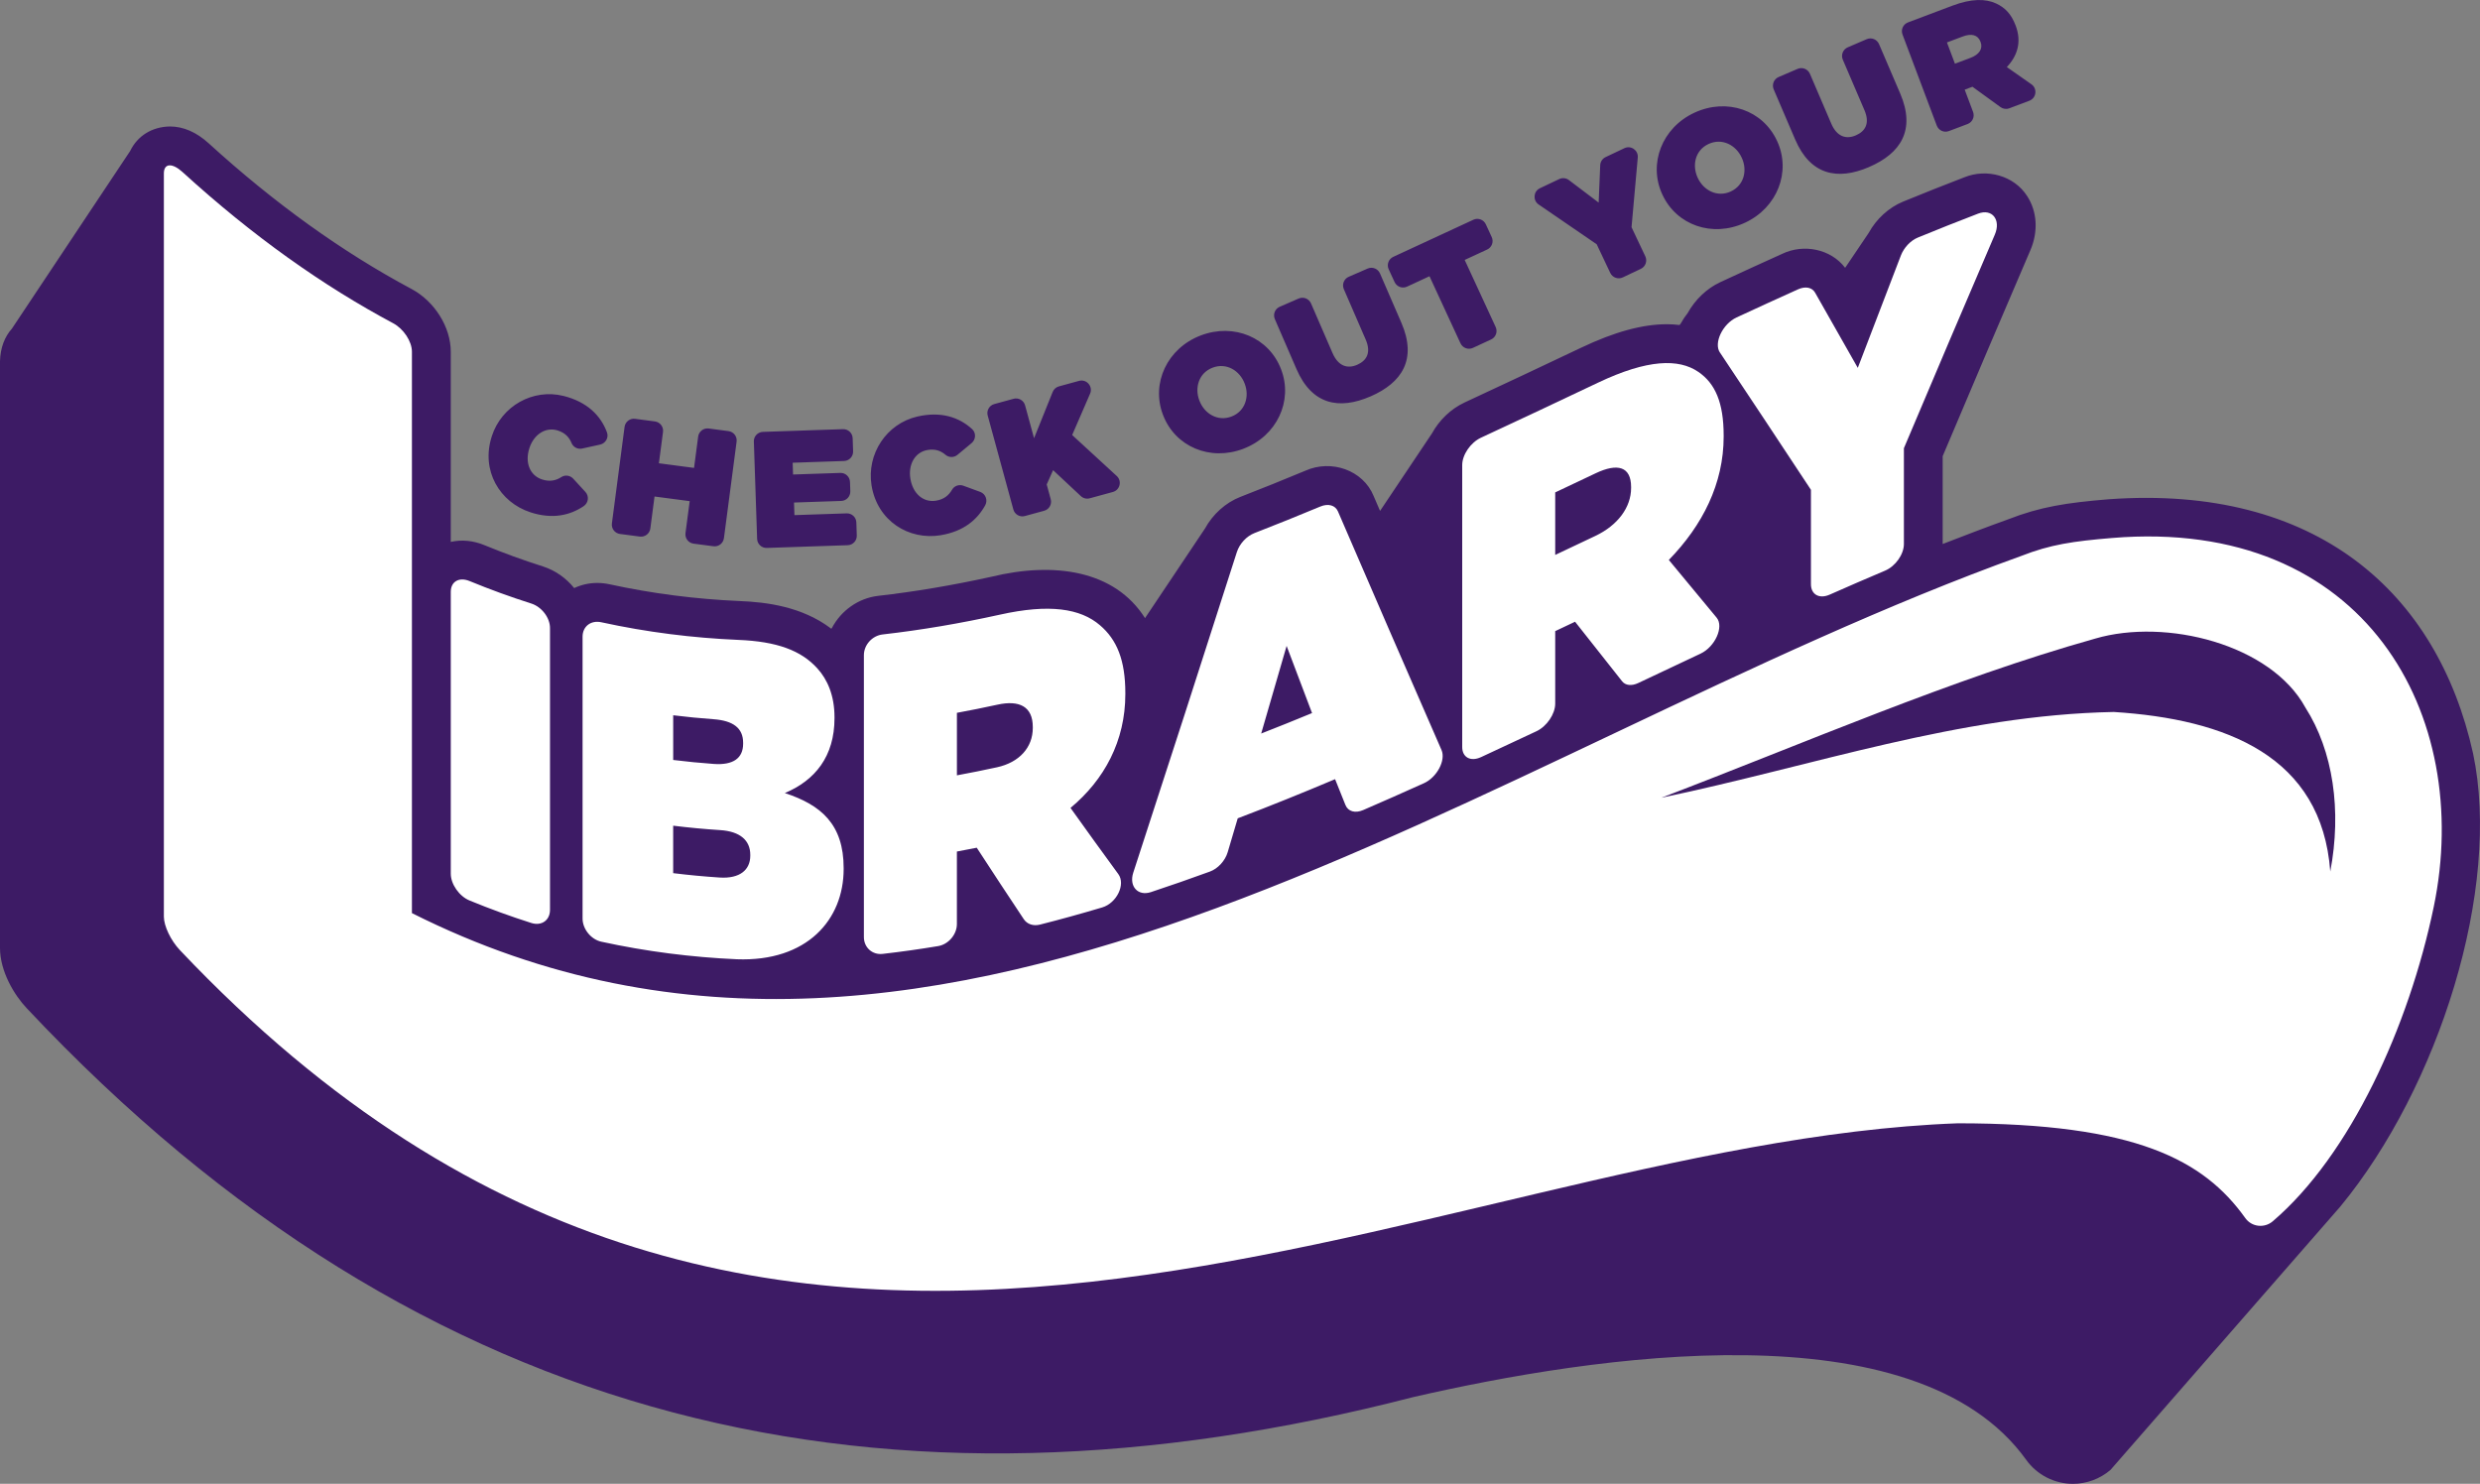 <svg viewBox="0 0 595 356" fill="none" xmlns="http://www.w3.org/2000/svg">
		<rect x="0" y="0" width="595" height="356" fill="#808080" stroke="none"/>
		<g clip-path="url(#clip0_4_68)">
			<path
				d="M31.233 36.221C32.983 32.596 36.449 30.427 40.743 30.342C43.99 30.342 47.134 31.708 50.089 34.399C65.832 48.758 82.194 60.505 98.72 69.324C104.274 72.288 108.151 78.484 108.151 84.393V130.012C110.829 129.417 113.571 129.71 116.189 130.782C120.82 132.689 125.56 134.411 130.285 135.911C133.255 136.859 135.839 138.721 137.757 141.095C139.423 140.31 141.293 139.863 143.286 139.863C144.273 139.863 145.274 139.972 146.256 140.186C156.376 142.395 166.907 143.751 177.518 144.208C183.781 144.461 192.418 145.489 199.444 150.851C199.494 150.791 199.543 150.727 199.593 150.667C201.76 146.546 205.885 143.508 210.719 142.956C219.456 141.963 228.589 140.419 237.851 138.379C252.86 134.734 267.433 136.78 274.712 148.304L289.081 126.835C290.955 123.399 294.034 120.594 297.604 119.208C302.602 117.272 307.853 115.157 313.213 112.922C319.341 110.182 327.012 112.734 329.571 119.025C330.076 120.201 330.592 121.393 331.103 122.58L343.543 104.005C345.293 100.817 348.06 98.106 351.412 96.552C360.798 92.208 370.402 87.66 379.436 83.38C387.365 79.616 394.069 77.789 399.944 77.789C400.98 77.789 401.987 77.864 402.969 77.978C403.058 77.859 403.142 77.744 403.232 77.63C403.717 76.751 404.273 75.912 404.898 75.128C406.683 71.905 409.474 69.209 412.727 67.7C418.037 65.237 422.891 63.018 427.557 60.913C432.753 58.41 439.274 59.751 442.685 64.259L448.318 55.908C450.172 52.526 453.152 49.786 456.608 48.366C461.606 46.315 466.535 44.359 471.26 42.547C476.65 40.347 483.209 42.125 486.343 47.03C488.753 50.699 489.055 55.545 487.141 59.994C480.383 75.729 473.486 91.92 466.088 109.437V130.519C471.255 128.528 476.521 126.487 481.702 124.635C489.561 121.567 495.789 120.623 505.919 119.784C555.69 116.199 584.761 142.088 593.334 180.751C600.201 213.258 585.069 260.868 561.492 289.478L506.34 352.674C503.826 354.824 500.628 356.005 497.331 356.005C492.888 356.005 488.698 353.85 486.115 350.236C459.553 313.315 382.278 325.281 339.066 335.196C213.59 367.574 102.107 343.801 6.401 241.887C3.451 238.764 0 233.098 0 227.418V86.672C0.074 83.439 1.131 80.768 2.871 78.832L31.233 36.221ZM127.261 122.917C132.601 124.645 136.771 123.627 140.028 121.443C141.184 120.668 141.392 119.054 140.45 118.027L137.524 114.844C136.795 114.054 135.601 113.871 134.698 114.452C133.369 115.306 131.907 115.633 130.057 115.033C127.147 114.089 125.887 111.006 126.998 107.56L127.023 107.486C128.049 104.303 130.86 102.327 133.85 103.295C135.581 103.856 136.557 104.899 137.118 106.279C137.529 107.287 138.61 107.853 139.676 107.615L143.98 106.666C145.289 106.378 146.092 104.998 145.626 103.737C144.134 99.695 140.861 96.413 135.214 94.998C127.841 93.156 120.314 97.426 117.993 104.67L117.979 104.72C115.326 112.937 119.927 120.534 127.266 122.912L127.261 122.917ZM149.846 102.426L146.806 125.583C146.643 126.815 147.51 127.947 148.745 128.111L153.505 128.736C154.735 128.9 155.865 128.031 156.029 126.795L157.035 119.124L165.47 120.236L164.463 127.907C164.299 129.139 165.167 130.271 166.402 130.434L171.162 131.06C172.391 131.224 173.522 130.355 173.685 129.119L176.725 105.961C176.889 104.73 176.021 103.598 174.786 103.434L170.026 102.808C168.797 102.645 167.666 103.513 167.502 104.75L166.516 112.262L158.082 111.15L159.068 103.638C159.232 102.406 158.364 101.274 157.13 101.11L152.37 100.485C151.14 100.321 150.009 101.19 149.846 102.426ZM180.865 105.951L181.649 129.287C181.688 130.529 182.729 131.507 183.974 131.462L203.386 130.807C204.625 130.767 205.602 129.724 205.558 128.478L205.454 125.345C205.414 124.104 204.373 123.126 203.128 123.17L190.603 123.592L190.499 120.569L201.834 120.186C203.074 120.147 204.05 119.104 204.006 117.858L203.931 115.638C203.892 114.397 202.85 113.419 201.606 113.464L190.271 113.846L190.177 111.021L202.503 110.604C203.743 110.564 204.72 109.521 204.675 108.275L204.571 105.142C204.531 103.901 203.49 102.923 202.245 102.967L183.032 103.618C181.792 103.657 180.816 104.7 180.86 105.946L180.865 105.951ZM225.688 128.409C231.227 127.495 234.465 124.675 236.364 121.244C237.038 120.027 236.483 118.493 235.174 118.017L231.118 116.532C230.111 116.165 228.961 116.552 228.425 117.48C227.632 118.846 226.487 119.809 224.568 120.127C221.548 120.623 219.02 118.459 218.429 114.889L218.415 114.809C217.874 111.512 219.466 108.464 222.565 107.957C224.36 107.659 225.703 108.141 226.834 109.109C227.662 109.819 228.882 109.819 229.72 109.124L233.106 106.309C234.137 105.45 234.222 103.856 233.23 102.952C230.077 100.063 225.703 98.648 220.091 99.939C212.673 101.647 207.903 108.906 209.093 116.428L209.108 116.507C210.511 125.027 218.077 129.67 225.684 128.414L225.688 128.409ZM236.974 99.71L243.122 122.232C243.449 123.434 244.689 124.139 245.884 123.811L250.515 122.545C251.715 122.217 252.419 120.976 252.092 119.779L251.125 116.234L252.657 112.803L259.316 119.03C259.886 119.561 260.689 119.759 261.443 119.556L267.001 118.036C268.707 117.57 269.233 115.4 267.928 114.203L257.233 104.372L261.532 94.452C262.286 92.719 260.694 90.882 258.875 91.384L254.05 92.704C253.371 92.888 252.82 93.385 252.558 94.035L248.09 105.142L245.938 97.257C245.611 96.056 244.371 95.351 243.177 95.678L238.545 96.945C237.346 97.272 236.641 98.514 236.969 99.71H236.974ZM298.328 107.659C306.351 104.596 310.253 96.205 307.377 88.658L307.347 88.583C304.457 80.997 296.077 77.427 288.059 80.49C280.042 83.554 276.135 91.945 279.01 99.497L279.04 99.571C281.931 107.158 290.31 110.728 298.328 107.664V107.659ZM295.467 99.934C292.125 101.21 288.947 99.229 287.772 96.145L287.742 96.071C286.582 93.022 287.613 89.477 290.915 88.216C294.257 86.94 297.436 88.921 298.611 92.004L298.64 92.079C299.801 95.127 298.769 98.672 295.467 99.934ZM328.802 95.117C336.423 91.806 339.998 86.17 336.22 77.447L331.088 65.605C330.592 64.463 329.268 63.941 328.128 64.433L323.581 66.409C322.44 66.906 321.92 68.231 322.411 69.373L327.657 81.468C329 84.572 327.934 86.508 325.604 87.526C323.308 88.524 321.082 87.888 319.703 84.71L314.537 72.794C314.041 71.652 312.717 71.131 311.577 71.622L307.03 73.599C305.889 74.095 305.369 75.421 305.86 76.563L311.071 88.588C314.745 97.059 321.221 98.404 328.802 95.112V95.117ZM350.4 82.367C350.921 83.494 352.26 83.991 353.385 83.464L357.744 81.448C358.869 80.927 359.365 79.587 358.84 78.459L351.407 62.367L356.797 59.87C357.922 59.349 358.418 58.008 357.893 56.881L356.479 53.818C355.959 52.69 354.62 52.194 353.494 52.72L334.271 61.623C333.145 62.144 332.65 63.485 333.175 64.612L334.588 67.675C335.109 68.802 336.448 69.299 337.573 68.772L342.963 66.275L350.396 82.367H350.4ZM386.338 65.486C386.869 66.608 388.213 67.089 389.333 66.558L393.672 64.502C394.792 63.971 395.273 62.626 394.743 61.504L391.436 54.513L392.933 37.79C393.087 36.057 391.302 34.806 389.73 35.551L385.208 37.696C384.454 38.053 383.958 38.803 383.924 39.637L383.547 48.609L376.412 43.202C375.743 42.696 374.85 42.601 374.091 42.964L369.455 45.163C367.884 45.908 367.715 48.078 369.148 49.061L383.081 58.609L386.334 65.49L386.338 65.486ZM418.637 53.445C426.432 49.84 429.759 41.201 426.377 33.867L426.342 33.793C422.946 26.42 414.338 23.426 406.544 27.031C398.749 30.635 395.422 39.275 398.804 46.613L398.838 46.683C402.235 54.056 410.843 57.05 418.637 53.445ZM415.26 45.933C412.013 47.432 408.706 45.675 407.322 42.676L407.287 42.601C405.924 39.637 406.707 36.027 409.92 34.543C413.168 33.043 416.475 34.801 417.859 37.8L417.893 37.869C419.262 40.834 418.473 44.443 415.26 45.928V45.933ZM448.407 40.079C456.043 36.802 459.642 31.181 455.899 22.443L450.817 10.581C450.326 9.439 449.002 8.908 447.861 9.399L443.305 11.356C442.164 11.847 441.634 13.173 442.125 14.315L447.316 26.435C448.65 29.543 447.574 31.479 445.234 32.482C442.933 33.47 440.712 32.825 439.348 29.642L434.236 17.706C433.745 16.564 432.421 16.033 431.281 16.524L426.724 18.481C425.584 18.972 425.053 20.298 425.544 21.44L430.706 33.485C434.34 41.971 440.811 43.346 448.407 40.084V40.079ZM464.675 30.134C465.112 31.301 466.411 31.887 467.571 31.45L472.063 29.756C473.228 29.32 473.813 28.019 473.377 26.857L471.369 21.514L473.228 20.814L479.962 25.7C480.572 26.142 481.37 26.251 482.074 25.983L486.879 24.171C488.574 23.53 488.857 21.256 487.374 20.218L481.474 16.087C484.062 13.367 485.054 10.02 483.611 6.182L483.581 6.107C482.575 3.426 481.077 1.823 478.876 0.82C476.367 -0.317 473.03 -0.377 468.379 1.376L457.763 5.378C456.598 5.815 456.013 7.115 456.449 8.277L464.67 30.134H464.675ZM469.029 15.288L467.11 10.184L470.903 8.754C472.951 7.984 474.522 8.327 475.152 10L475.182 10.075C475.787 11.678 474.87 13.084 472.787 13.868L469.029 15.283V15.288Z"
				fill="#3D1B65" />
			<path
				d="M355.319 181.659C359.757 179.604 364.195 177.533 368.627 175.443C371.111 174.276 373.125 171.307 373.125 168.815V151.422C374.711 150.672 376.303 149.922 377.889 149.168C381.653 153.934 385.411 158.696 389.175 163.457C389.978 164.475 391.465 164.629 393.072 163.864C398.045 161.506 403.023 159.157 407.996 156.824C411.487 155.185 413.649 150.369 411.859 148.199C408.036 143.572 404.208 138.954 400.385 134.347C408.487 126.03 413.54 116.02 413.54 104.744C413.54 104.67 413.54 104.601 413.54 104.526C413.54 96.646 411.537 91.989 407.436 89.204C402.765 86.026 395.328 86.145 383.413 91.805C374.047 96.249 364.676 100.678 355.309 105.018C352.825 106.169 350.812 109.109 350.812 111.596V179.226C350.812 181.714 352.825 182.806 355.309 181.659H355.319ZM373.125 118.14C376.367 116.611 379.605 115.072 382.848 113.538C388.089 111.05 391.332 111.924 391.332 116.849C391.332 116.924 391.332 116.993 391.332 117.068C391.332 121.775 388.089 126.05 382.754 128.582C379.546 130.101 376.333 131.626 373.125 133.14V118.14ZM276.12 214.042C280.84 212.483 285.56 210.834 290.281 209.112C292.214 208.407 293.935 206.525 294.55 204.454C295.353 201.748 296.151 199.042 296.955 196.336C304.739 193.382 312.524 190.234 320.313 186.942C321.141 189.008 321.969 191.073 322.797 193.139C323.422 194.693 325.133 195.184 327.052 194.355C331.911 192.255 336.765 190.105 341.624 187.915C344.748 186.51 346.92 182.404 345.849 179.951C337.568 160.99 329.288 141.933 321.007 122.713C320.358 121.209 318.672 120.742 316.783 121.527C311.507 123.726 306.237 125.856 300.961 127.902C299.072 128.637 297.381 130.459 296.736 132.485C288.456 158.348 280.176 183.993 271.895 209.365C270.824 212.642 272.996 215.075 276.12 214.042ZM308.681 154.962C310.714 160.349 312.747 165.721 314.785 171.084C310.719 172.767 306.648 174.405 302.582 175.994C304.615 168.993 306.648 161.983 308.686 154.962H308.681ZM412.633 84.576C411.11 82.292 413.282 77.719 416.644 76.16C421.558 73.881 426.471 71.632 431.385 69.418C433.15 68.623 434.752 68.941 435.481 70.222C438.892 76.215 442.308 82.223 445.719 88.26C449.166 79.249 452.607 70.267 456.053 61.309C456.786 59.403 458.383 57.71 460.143 56.99C464.958 55.014 469.772 53.097 474.587 51.255C477.954 49.969 480.125 52.73 478.593 56.3C471.324 73.221 464.055 90.311 456.782 107.535V130.509C456.782 132.996 454.768 135.851 452.284 136.904C447.847 138.78 443.409 140.707 438.976 142.668C436.492 143.765 434.479 142.653 434.479 140.161V117.515C427.2 106.457 419.921 95.49 412.642 84.571L412.633 84.576ZM583.903 217.567C577.924 246.36 563.862 277.119 545.283 293.012C543.275 294.73 540.225 294.398 538.688 292.243C528.752 278.34 512.459 269.507 469.718 269.507C340.047 274.264 187.004 379.997 43.162 227.959C40.946 225.616 39.315 222.145 39.315 219.911V41.618C39.315 39.13 41.328 39.031 43.812 41.3C60.65 56.657 77.494 68.573 94.332 77.555C96.816 78.881 98.829 81.9 98.829 84.392V219.077C227.548 283.767 356.261 179.698 484.98 133.368C491.926 130.648 497.361 129.853 506.692 129.079C567.615 124.014 593.418 171.754 583.903 217.572V217.567ZM108.151 209.628C108.151 187.086 108.151 164.545 108.151 141.998C108.151 139.51 110.164 138.388 112.648 139.406C117.587 141.437 122.52 143.229 127.459 144.798C129.943 145.588 131.956 148.184 131.956 150.672V218.302C131.956 220.79 129.943 222.229 127.459 221.44C122.52 219.871 117.587 218.079 112.648 216.048C110.164 215.03 108.151 212.115 108.151 209.628ZM144.273 225.938C155.102 228.302 165.936 229.662 176.765 230.149C193.638 230.784 202.409 220.651 202.409 208.501V208.282C202.409 197.746 196.975 193.119 188.298 190.274C195.542 187.23 200.213 181.486 200.213 172.305V172.087C200.213 166.828 198.497 163.005 196.112 160.379C192.205 156.049 186.389 153.899 177.141 153.527C166.184 153.055 155.226 151.69 144.268 149.297C141.784 148.755 139.77 150.27 139.77 152.762C139.77 175.304 139.77 197.846 139.77 220.392C139.77 222.88 141.784 225.397 144.268 225.938H144.273ZM161.513 171.61C164.721 172.007 167.934 172.32 171.142 172.553C175.907 172.891 178.292 174.688 178.292 178.204C178.292 178.278 178.292 178.348 178.292 178.422C178.292 181.918 175.907 183.621 171.236 183.288C167.993 183.05 164.755 182.737 161.513 182.335V171.605V171.61ZM161.513 198.104C165.261 198.566 169.015 198.918 172.763 199.161C177.627 199.469 180.007 201.679 180.007 205.085V205.303C180.007 208.69 177.528 210.849 172.664 210.542C168.945 210.298 165.227 209.951 161.508 209.489V198.104H161.513ZM211.77 228.863C216.208 228.356 220.646 227.731 225.079 226.991C227.563 226.579 229.581 224.186 229.576 221.698V204.305C231.162 204.012 232.754 203.71 234.341 203.387C238.104 209.176 241.868 214.891 245.626 220.536C246.429 221.743 247.917 222.239 249.523 221.832C254.496 220.576 259.475 219.196 264.448 217.711C267.938 216.664 270.1 212.165 268.31 209.722C264.487 204.494 260.66 199.201 256.837 193.839C264.939 187.106 269.991 177.787 269.991 166.526C269.991 166.451 269.991 166.382 269.991 166.307C269.991 158.423 267.988 153.482 263.887 149.997C259.217 145.99 251.779 144.818 239.864 147.479C230.498 149.545 221.127 151.154 211.76 152.221C209.276 152.504 207.263 154.709 207.263 157.196V224.826C207.263 227.314 209.276 229.146 211.76 228.863H211.77ZM229.581 171.024C232.823 170.428 236.061 169.778 239.304 169.068C244.545 167.916 247.788 169.495 247.788 174.425C247.788 174.5 247.788 174.569 247.788 174.644C247.788 179.346 244.545 182.916 239.21 184.087C236.002 184.787 232.789 185.433 229.581 186.024V171.024Z"
				fill="white" />
			<path
				d="M553.102 169.748C544.837 154.599 519.668 148.229 502.681 153.214C468.21 162.891 432.838 178.358 398.595 191.396C435.198 183.76 469.891 171.535 507.143 170.82C534.166 172.543 557.039 181.436 559.077 209.102C561.859 194.459 559.761 180.145 553.097 169.743L553.102 169.748Z"
				fill="#3D1B65" />
		</g>
		<defs>
			<clipPath id="clip0_4_68">
				<rect width="595" height="356" fill="white" />
			</clipPath>
		</defs>
	</svg>